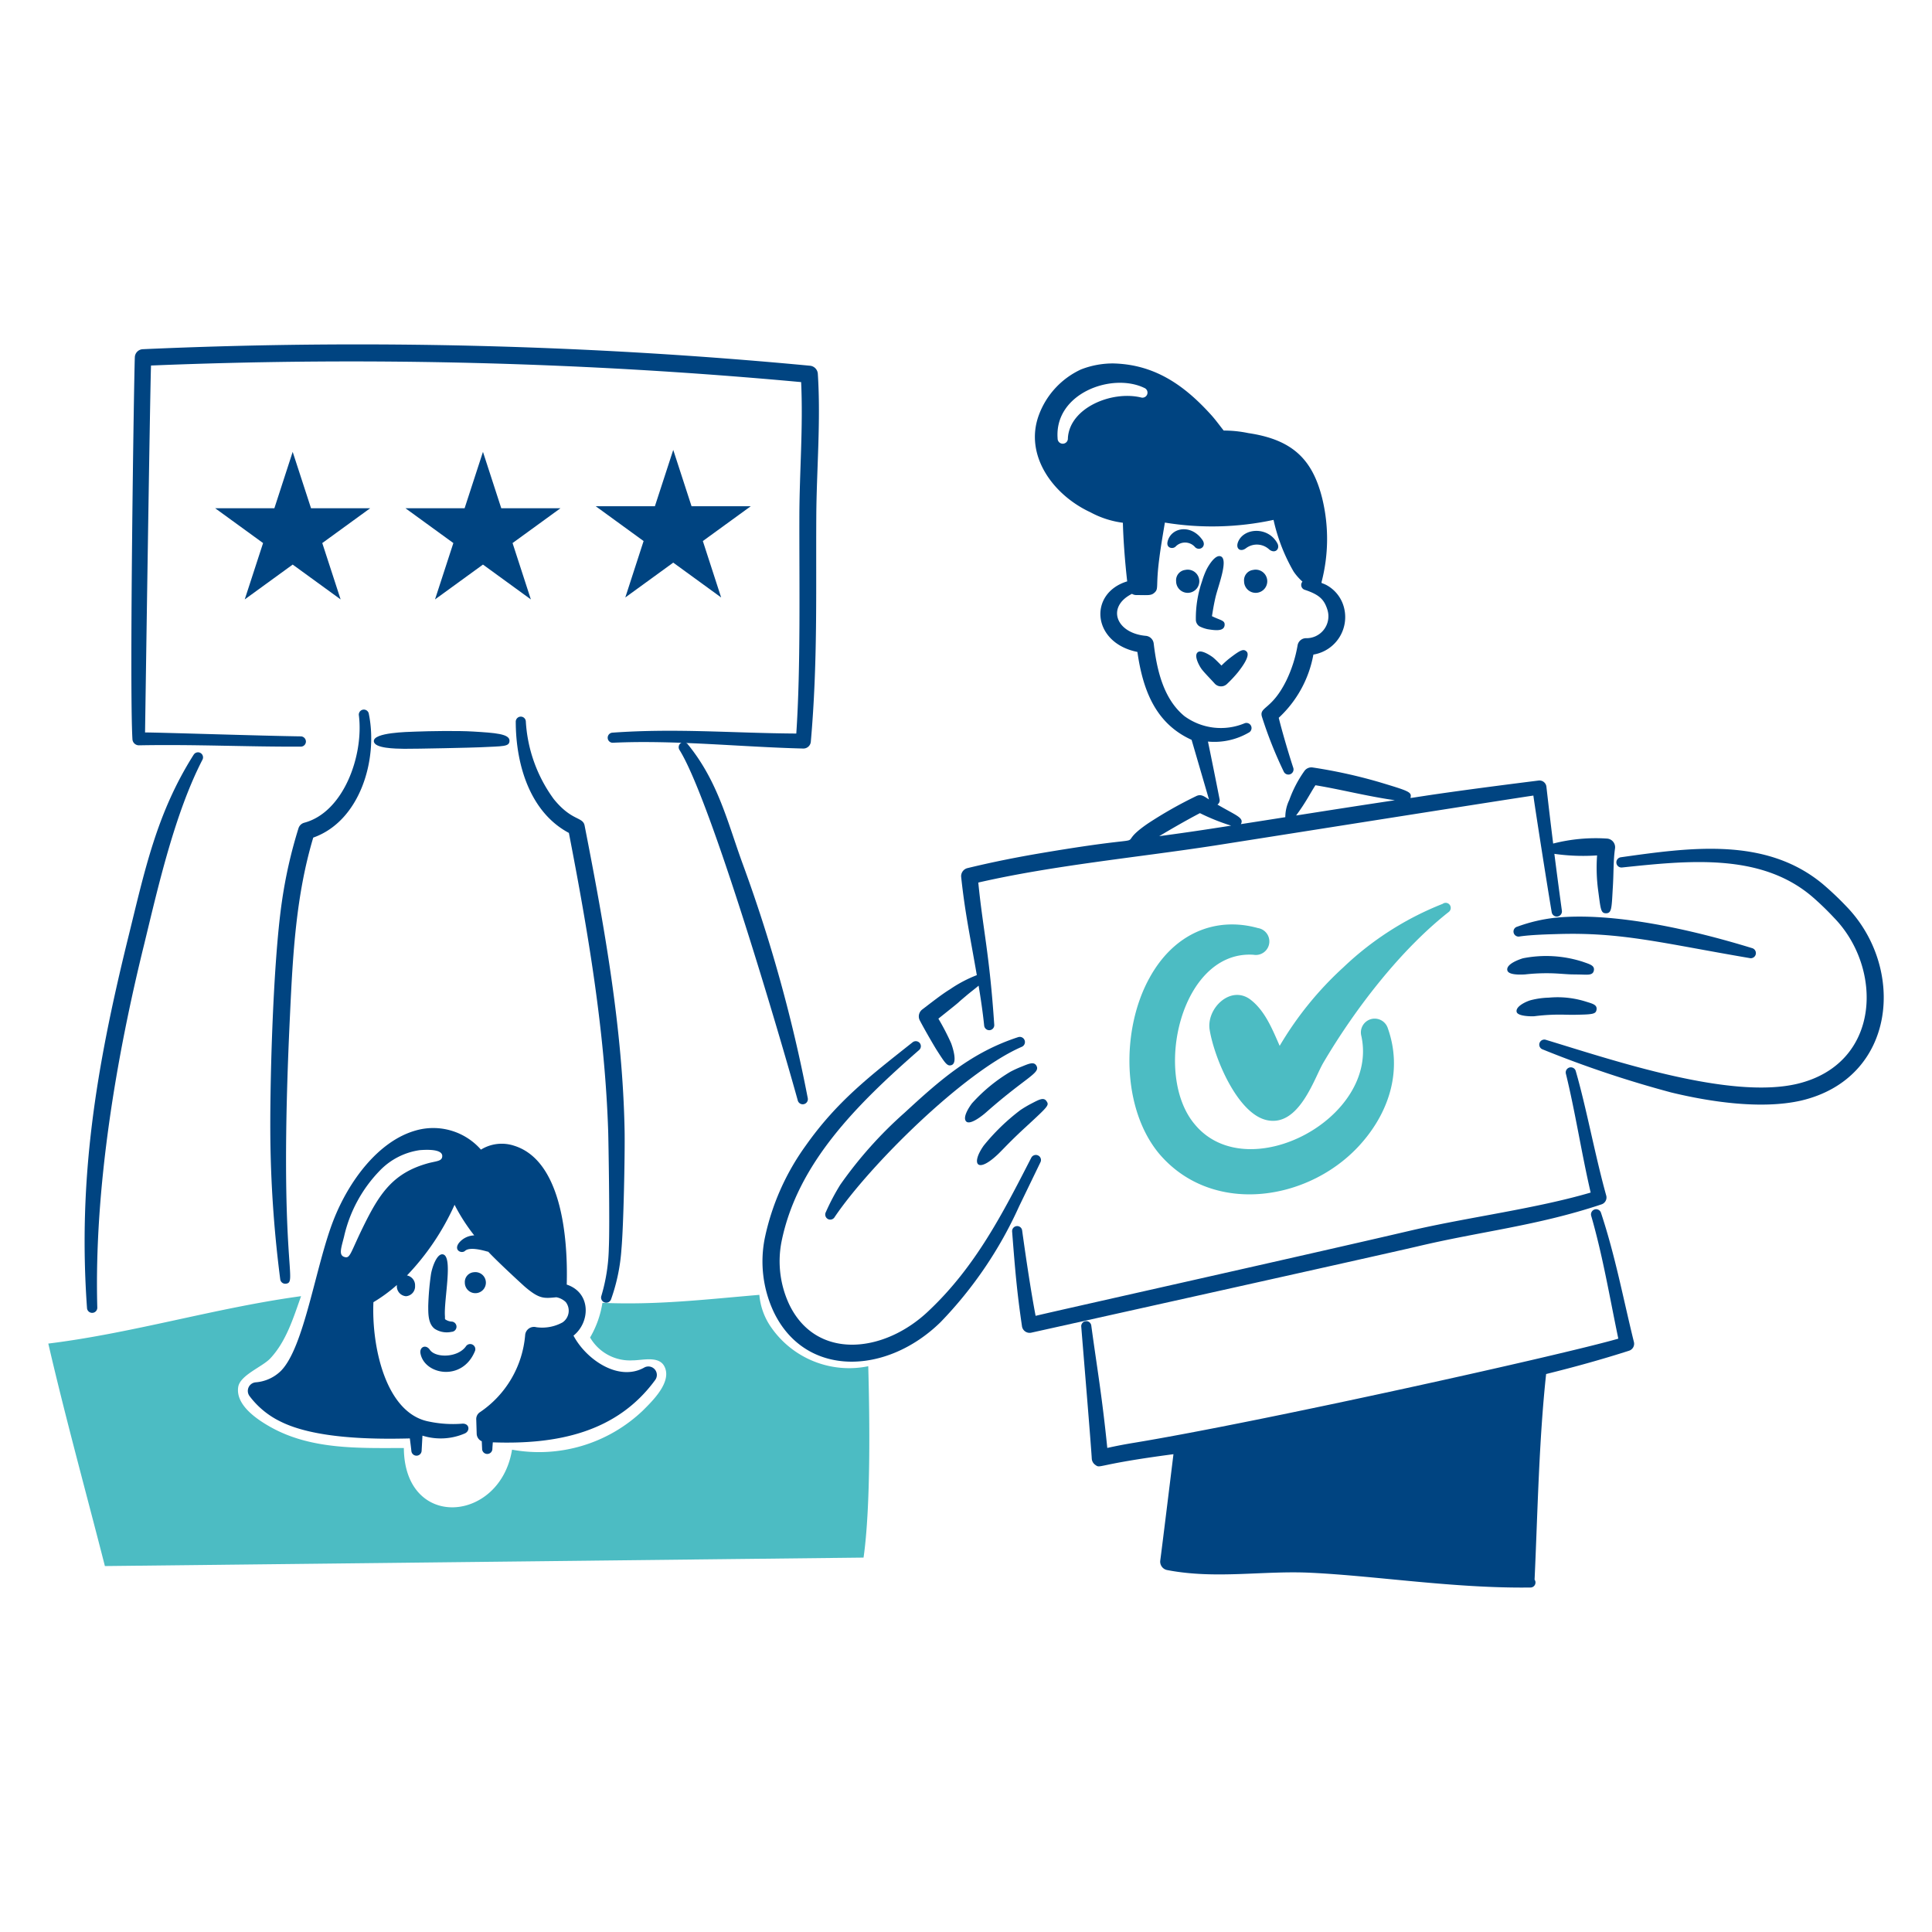 <svg viewBox="0 0 200 200" height="200" width="200" xmlns="http://www.w3.org/2000/svg"><path d="M94.469,107.9c-4.365,3.462-7.8,6.067-11.08,10.721a25.175,25.175,0,0,0-4.224,9.577,12.3,12.3,0,0,0,.911,7.571c3.259,6.862,11.671,6.6,17.29,1.1a42.061,42.061,0,0,0,8.128-11.982l2.213-4.573a.52.52,0,0,0-.243-.7.532.532,0,0,0-.709.238c-2.921,5.691-5.737,11.23-10.569,15.8-4.639,4.475-11.711,5.206-14.5-.648a10.534,10.534,0,0,1-.785-6.457c1.638-8.127,7.835-14.239,14.236-19.842a.522.522,0,0,0,.071-.734A.532.532,0,0,0,94.469,107.9Z" fill="#004481"/><path d="M86.408,125.981c3.545-5.257,13.319-15,19.376-17.619a.535.535,0,0,0-.375-1c-4.855,1.578-8.1,4.445-11.764,7.825a42.637,42.637,0,0,0-6.665,7.464,22.964,22.964,0,0,0-1.489,2.826.532.532,0,0,0,.208.714A.526.526,0,0,0,86.408,125.981Z" fill="#004481"/><path d="M102.122,115.113c4.084-3.6,5.579-4.013,5.181-4.765-.25-.481-.758-.251-1.535.065a10.96,10.96,0,0,0-1.175.537,17.115,17.115,0,0,0-3.97,3.262c-.26.336-1.045,1.49-.583,1.9C100.461,116.472,101.706,115.49,102.122,115.113Z" fill="#004481"/><path d="M103.384,119.413c.7-.693,1.269-1.34,2.871-2.81,2.261-2.087,2.363-2.186,2.092-2.593-.293-.464-.793-.175-1.55.217a11.756,11.756,0,0,0-1.16.684,21.626,21.626,0,0,0-3.808,3.687C100.474,120.527,101.168,121.56,103.384,119.413Z" fill="#004481"/><path d="M159.7,108.636a112.681,112.681,0,0,0,13.309,4.457c4.053.982,9.349,1.769,13.435.841,9.919-2.326,10.857-13.771,4.675-20.121a31.768,31.768,0,0,0-2.431-2.3c-5.91-4.908-13.744-3.775-20.9-2.77a.539.539,0,0,0-.46.592.532.532,0,0,0,.592.466c6.9-.723,14.353-1.521,19.675,3.019a30.078,30.078,0,0,1,2.279,2.2c5.076,5.233,4.87,15.106-3.829,17.178-7,1.648-19-2.428-26.01-4.553A.521.521,0,0,0,159.7,108.636Z" fill="#004481"/><path d="M157.33,96.94c1.23-.181,3.134-.222,3.783-.243,6.757-.224,10.871.929,20,2.482a.528.528,0,0,0,.643-.395.535.535,0,0,0-.395-.638c-6.092-1.875-14.25-3.754-20.368-3.14a16.666,16.666,0,0,0-3.92.922.518.518,0,0,0-.38.633A.527.527,0,0,0,157.33,96.94Z" fill="#004481"/><path d="M157.864,100.873a20.068,20.068,0,0,1,2.619-.121c.638.01,1.276.071,1.914.106.4.02.78.015,1.175.025.768.015,1.32.11,1.423-.415s-.425-.652-1.16-.911a12.364,12.364,0,0,0-6.183-.355c-.6.186-1.784.66-1.606,1.271C156.185,100.942,157.377,100.9,157.864,100.873Z" fill="#004481"/><path d="M158.832,105.2a20.439,20.439,0,0,1,3.261-.157c.339.005.674.015,1.013.005,1.773-.033,2.1-.065,2.167-.531.082-.527-.457-.625-1.134-.841a9.75,9.75,0,0,0-3.8-.4,8.306,8.306,0,0,0-1.838.253c-.38.091-1.66.627-1.494,1.236C157.138,105.209,158.508,105.223,158.832,105.2Z" fill="#004481"/><path d="M126.445,68.9a10.039,10.039,0,0,1,.745-.679c1.193-.924,1.526-1.091,1.853-.779.434.433-.5,1.645-.881,2.137a12.837,12.837,0,0,1-1.155,1.235.886.886,0,0,1-1.266-.055c-.39-.441-1.186-1.234-1.413-1.586-.2-.293-.755-1.3-.344-1.645.384-.34,1.46.43,1.56.506C125.78,68.212,126.35,68.8,126.445,68.9Z" fill="#004481"/><path d="M122.689,59a1.2,1.2,0,1,1-.937,1.17A1.076,1.076,0,0,1,122.689,59Z" fill="#004481"/><path d="M129.724,59a1.2,1.2,0,1,1-.937,1.17A1.076,1.076,0,0,1,129.724,59Z" fill="#004481"/><path d="M44.6,132.006a28.933,28.933,0,0,0-.269,3.191c.007.678-.05,1.841.689,2.375a2.308,2.308,0,0,0,1.722.3.532.532,0,0,0-.036-1.064,1.342,1.342,0,0,1-.6-.218c-.069-.035-.032-.163-.046-.354-.122-1.653.859-6.133-.192-6.381C45.22,129.7,44.694,131.283,44.6,132.006Z" fill="#004481"/><path d="M48.219,139.391c-.854,1.173-3.138,1.2-3.722.339-.409-.6-1.1-.3-.967.39.42,2.2,4.306,2.917,5.616-.208A.532.532,0,0,0,48.219,139.391Z" fill="#004481"/><path d="M49.056,131.7a1.09,1.09,0,1,1-.937,1.079A1.018,1.018,0,0,1,49.056,131.7Z" fill="#004481"/><path d="M58.891,86.223c-3.978-2.111-5.487-6.972-5.5-11.485a.522.522,0,1,1,1.043-.041,15.074,15.074,0,0,0,2.887,8.017c1.879,2.323,3.022,1.808,3.2,2.76,2.035,10.383,3.948,21.04,4.138,31.621.041,2.364-.107,9.792-.324,12.18a19.275,19.275,0,0,1-1.079,5.231.531.531,0,1,1-1-.364,18.649,18.649,0,0,0,.77-4.958c.114-2.339-.038-11.177-.066-12.048C62.623,106.785,60.889,96.533,58.891,86.223Z" fill="#004481"/><path d="M125.461,63.785c.91.455,1.384.421,1.306.972-.092.584-.869.527-1.767.375a3.451,3.451,0,0,1-.841-.3.825.825,0,0,1-.365-.709,11.7,11.7,0,0,1,.639-3.945,8.225,8.225,0,0,1,.471-1.23c.172-.345.9-1.606,1.488-1.347.789.364-.3,3.077-.572,4.259C125.619,62.742,125.546,63.288,125.461,63.785Z" fill="#004481"/><path d="M124.476,55.9c-1.13-1.631-3.1-1.329-3.56,0-.094.273-.127.557.1.734a.553.553,0,0,0,.734-.106,1.366,1.366,0,0,1,1.981.132C124.2,57.076,124.932,56.56,124.476,55.9Z" fill="#004481"/><path d="M132.223,56.226c-.975-1.759-3.485-1.589-4.061-.117-.276.706.255,1.072.82.643a1.875,1.875,0,0,1,2.411.132C132,57.37,132.552,56.818,132.223,56.226Z" fill="#004481"/><path d="M30.298 46.777L32.197 52.611 38.325 52.611 33.362 56.217 35.261 62.051 30.298 58.445 25.335 62.051 27.234 56.217 22.271 52.611 28.404 52.611 30.298 46.777z" fill="#004481"/><path d="M49.996 46.777L51.89 52.611 58.023 52.611 53.06 56.217 54.954 62.051 49.996 58.445 45.033 62.051 46.932 56.217 41.969 52.611 48.097 52.611 49.996 46.777z" fill="#004481"/><path d="M69.694 46.575L71.588 52.404 77.721 52.404 72.758 56.009 74.652 61.849 69.694 58.243 64.731 61.849 66.625 56.009 61.667 52.404 67.795 52.404 69.694 46.575z" fill="#004481"/><path d="M70.352,77.653c3.265,5.243,10.575,30.275,12.23,36.255a.531.531,0,1,0,1.033-.248,155.673,155.673,0,0,0-6.72-24.2c-1.55-4.22-2.524-8.529-5.692-12.407a.521.521,0,0,0-.729-.127A.527.527,0,0,0,70.352,77.653Z" fill="#004481"/><path d="M32.427,86.708c-1.8,6.018-2.116,12.151-2.411,18.444-1.238,25.764.888,27.579-.42,27.737a.527.527,0,0,1-.588-.471A124.176,124.176,0,0,1,28,118.75c-.109-5.77.241-18.881,1.17-25.327a48.582,48.582,0,0,1,1.727-7.672.858.858,0,0,1,.6-.582c4.1-1.095,6.159-6.993,5.657-11.091a.521.521,0,1,1,1.028-.167C39.151,78.63,37.272,85,32.427,86.708Z" fill="#004481"/><path d="M20.038,78.142c-3.859,6.106-5.056,12-6.811,19.093-3.288,13.389-5.175,24.809-4.219,38.184a.533.533,0,0,0,1.064-.055c-.339-12.278,1.942-25.846,4.877-37.709,1.41-5.815,3.135-13.435,6-18.991a.523.523,0,0,0-.907-.522Z" fill="#004481"/><path d="M10.859,162.118C8.9,154.451,6.783,146.794,5,139.086c8.761-1.079,17.386-3.712,26.167-4.907-.8,2.243-1.529,4.674-3.19,6.446-.816.872-3.125,1.727-3.317,2.958-.289,1.869,1.954,3.358,3.317,4.127,4.213,2.376,9.141,2.193,13.83,2.188.061,8.549,9.967,7.759,11.2.172a15.581,15.581,0,0,0,13.542-4.051c.988-.988,3.089-3,2.208-4.609-.6-1.083-2.329-.577-3.271-.587a4.764,4.764,0,0,1-4.4-2.365,10.215,10.215,0,0,0,1.276-3.586c5.723.233,10.534-.344,16.246-.83a6.866,6.866,0,0,0,1.211,3.347,9.823,9.823,0,0,0,10.062,4.042c.147,5.332.269,14.519-.486,19.811Z" fill="#4cbcc3"/><path d="M15.016,75.823c1.464,0,12.22.354,16.12.405a.54.54,0,0,1,.532.537.529.529,0,0,1-.537.527c-5.742.022-10.86-.245-16.748-.137a.669.669,0,0,1-.673-.633c-.326-5.552.164-37.65.248-39.552a.864.864,0,0,1,.825-.821A497.705,497.705,0,0,1,83.86,37.861a.894.894,0,0,1,.8.826c.321,4.908-.128,9.923-.157,14.7-.051,7.926.156,15.154-.567,23.387a.771.771,0,0,1-.78.714c-6.462-.157-13.3-.9-19.7-.6a.516.516,0,0,1-.547-.491.525.525,0,0,1,.486-.552c6.6-.474,12.584.054,19.037.091.462-6.834.3-15.465.319-22.556.014-4.6.4-9.147.182-13.825a508.072,508.072,0,0,0-67.3-1.717C15.533,40.231,15.016,75.823,15.016,75.823Z" fill="#004481"/><path d="M41.84,77.515c1.2.012,7.24-.122,7.86-.157,2.415-.117,3.012-.053,3.044-.653.038-.743-1.5-.838-3.768-.977-1.574-.095-4.422-.052-6.007.01-.8.033-4.285.085-4.269.982C38.714,77.479,40.927,77.5,41.84,77.515Z" fill="#004481"/><path d="M66.7,141.564c-2.668,1.508-6.041-.846-7.332-3.3,1.749-1.394,1.835-4.443-.7-5.284.141-5.1-.62-12.894-5.468-14.382a4.093,4.093,0,0,0-3.413.411,6.571,6.571,0,0,0-6.771-1.975c-3.866,1.1-6.919,5.25-8.493,9.277-1.858,4.736-3.019,13.179-5.454,15.613A4.193,4.193,0,0,1,26.45,143.1a.892.892,0,0,0-.623,1.413A8.768,8.768,0,0,0,29,147.138c3.525,1.785,9.484,1.87,13.427,1.767.053.427.111.85.157,1.282a.532.532,0,0,0,1.063-.01l.086-1.56a6.294,6.294,0,0,0,4.4-.234c.581-.282.448-1.093-.344-1a12.081,12.081,0,0,1-3.378-.223c-4.493-.844-5.951-7.775-5.755-12.357a16.151,16.151,0,0,0,2.435-1.784,1.028,1.028,0,0,0,.939,1.165,1.015,1.015,0,0,0,.937-1.079,1.038,1.038,0,0,0-.835-1.072,25.932,25.932,0,0,0,4.925-7.313,19.269,19.269,0,0,0,2.036,3.168,2.128,2.128,0,0,0-1.56.75c-.6.755.184,1.149.563.886.1-.067.389-.516,2.273.015a1.413,1.413,0,0,0,.175.039c1.025,1.1,3.607,3.465,3.791,3.625,1.519,1.3,1.991,1.208,3.26,1.089a1.9,1.9,0,0,1,.973.5,1.462,1.462,0,0,1-.329,2.1,4.385,4.385,0,0,1-2.726.5.914.914,0,0,0-1.148.806,10.7,10.7,0,0,1-4.664,7.98.848.848,0,0,0-.4.77l.046,1.479a.875.875,0,0,0,.526.771c.011.253.021.507.035.76a.532.532,0,1,0,1.063,0c.012-.214.029-.431.045-.648,6.669.24,12.849-1.027,16.816-6.464A.877.877,0,0,0,66.7,141.564ZM44.385,120.4c-3.55.959-4.984,2.974-6.6,6.214-1.555,3.108-1.5,3.719-2.153,3.5-.58-.2-.32-.906-.02-2.081A14.331,14.331,0,0,1,39.3,121.2a7.128,7.128,0,0,1,4.153-2.137c.731-.057,2.329-.123,2.329.607C45.777,120.2,45.259,120.178,44.385,120.4Z" fill="#004481"/><path d="M169.144,138.932c-1.1-4.452-1.918-8.881-3.409-13.38a.527.527,0,0,0-.658-.349.533.533,0,0,0-.355.663c1.209,4.19,1.912,8.436,2.806,12.711-5.558,1.622-36.8,8.575-50.111,10.777-.937.152-1.864.329-2.791.537-.55-5.432-1.041-8.145-1.656-12.661a.522.522,0,0,0-1.038.117c.218,2.725.983,11.85,1.089,13.663a.846.846,0,0,0,.355.628c.587.426-.038-.032,8.1-1.1-.3,2.454-1.2,9.783-1.364,10.993a.888.888,0,0,0,.709,1c5.061.975,9.962.031,14.93.284,6.769.326,14.856,1.628,22.673,1.524a.518.518,0,0,0,.435-.815c.313-6.771.446-14.341,1.195-21.285,2.88-.712,5.741-1.5,8.574-2.41A.755.755,0,0,0,169.144,138.932Z" fill="#004481"/><path d="M164.665,123.454c-.952-4.1-1.594-8.345-2.558-12.276a.53.53,0,1,1,1.023-.274c1.083,3.735,1.99,8.71,3.15,12.874a.75.75,0,0,1-.5.9c-6.67,2.223-12.477,2.786-19.087,4.36-3.986.932-37.137,8.3-39.932,8.919a.8.8,0,0,1-.962-.638c-.54-3.663-.728-6.009-1.023-9.815a.523.523,0,0,1,.465-.577.517.517,0,0,1,.573.466c.367,2.649.888,6.191,1.392,8.822,2.386-.578,28.462-6.4,39.092-8.888C152.189,125.977,159,125.113,164.665,123.454Z" fill="#004481"/><path d="M130.243,96.08c-4.316-1.214-8.671.452-11.247,5.15-2.941,5.309-2.9,13.558,1.028,18.237,5.585,6.531,15.84,4.857,21.062-1.3,2.75-3.22,4.1-7.429,2.583-11.718a1.428,1.428,0,0,0-2.745.785c1.87,8.534-11.8,15.754-17.244,9.156-4.393-5.2-1.4-18.047,6.082-17.553a1.4,1.4,0,1,0,.481-2.76Z" fill="#4cbcc3"/><path d="M150.08,93.676a.52.52,0,0,0-.734-.111,31.779,31.779,0,0,0-10.281,6.573,35.115,35.115,0,0,0-6.593,8.128c-.75-1.691-1.484-3.567-2.963-4.74-2.071-1.646-4.652.854-4.284,3.089.485,2.935,2.883,8.667,5.905,9.339,3.365.754,4.93-4.385,5.879-5.971,3.218-5.461,7.909-11.6,12.96-15.573A.531.531,0,0,0,150.08,93.676Z" fill="#4cbcc3"/><path d="M166.378,86.81a17.771,17.771,0,0,0-5.595.515q-.366-2.942-.7-5.889a.724.724,0,0,0-.825-.633c-13.9,1.743-13.28,1.935-13.233,1.731.126-.553-.255-.668-3.246-1.57a52.622,52.622,0,0,0-6.893-1.515.888.888,0,0,0-.866.38,12.326,12.326,0,0,0-1.554,2.988,4.073,4.073,0,0,0-.411,1.777q-2.3.362-4.6.72c.359-.666-.464-.874-2.426-2.024a.531.531,0,0,0,.218-.568c-.177-.931-.974-4.9-1.2-5.955a7.077,7.077,0,0,0,4.2-.915.53.53,0,1,0-.436-.967,6.391,6.391,0,0,1-6.207-.757c-2.163-1.788-2.844-4.749-3.175-7.525a.9.9,0,0,0-.806-.78c-3.1-.275-4.122-2.994-1.443-4.35a.883.883,0,0,0,.467.128c1.216,0,1.51.075,1.864-.248.475-.435.107-.593.506-3.6.157-1.226.37-2.451.572-3.656a30.15,30.15,0,0,0,11.248-.279,18.652,18.652,0,0,0,2.076,5.348,5.659,5.659,0,0,0,.917,1.043.526.526,0,0,0,.271.858c1.528.515,1.992,1.028,2.319,2.076a2.268,2.268,0,0,1-2.248,2.922.888.888,0,0,0-.846.74,13.7,13.7,0,0,1-1.154,3.621c-1.515,3.085-2.842,2.723-2.538,3.768a42.922,42.922,0,0,0,2.249,5.661.532.532,0,0,0,.992-.384c-.629-1.924-1.256-4.156-1.5-5.166a11.779,11.779,0,0,0,3.586-6.543,3.932,3.932,0,0,0,3.084-5.15,3.685,3.685,0,0,0-1.788-2.077c-.558-.26-.374-.088-.458-.25a17.709,17.709,0,0,0,.071-8.715c-1-3.989-3.038-6.055-7.642-6.736a12.44,12.44,0,0,0-2.552-.263c-.477-.6-.906-1.2-1.378-1.707-2.828-3.107-5.869-5.136-10.043-5.241a9.084,9.084,0,0,0-3.352.622A8.411,8.411,0,0,0,107.53,43c-1.49,4.089,1.405,8.2,5.353,10.032a9.655,9.655,0,0,0,3.357,1.084c.041,1.563.183,3.745.447,6.067-4.037,1.229-3.658,6.364,1.056,7.306.577,4.025,1.915,7.423,5.611,9.1l1.8,6.172c-.463-.289-.8-.608-1.332-.343a43.479,43.479,0,0,0-4.978,2.821c-4.238,2.9,2.352.8-11.114,3.083-2.548.431-5.075.937-7.576,1.545a.86.86,0,0,0-.654.916c.389,3.64.873,5.857,1.62,10.164a13.418,13.418,0,0,0-2.769,1.46c-.895.541-2.145,1.541-2.887,2.1a.9.9,0,0,0-.253,1.114c.568,1.085,1.555,2.77,1.768,3.1.879,1.369,1.087,1.69,1.529,1.535.633-.228.124-1.8-.051-2.269a24.786,24.786,0,0,0-1.316-2.537c2.938-2.341,1.515-1.228,2.815-2.315.492-.425.986-.785,1.35-1.1.227,1.371.431,2.745.574,4.129a.53.53,0,0,0,.563.481.524.524,0,0,0,.481-.562c-.488-7.332-1.177-9.9-1.651-14.722,7.77-1.784,16.484-2.6,24.46-3.829,7.875-1.236,29.869-4.715,33-5.176.2,1.469,1.464,9.531,1.9,12.084a.533.533,0,0,0,1.054-.157q-.405-2.949-.779-5.893a21.142,21.142,0,0,0,4.422.162,17.7,17.7,0,0,0,.106,3.59c.263,1.935.255,2.41.826,2.4s.576-.5.683-2.452c.117-1.692.05-2.953.244-4.279A.9.9,0,0,0,166.378,86.81ZM110.547,45.371a.532.532,0,1,1-1.063.016c-.353-4.664,5.618-6.853,8.979-5.227a.523.523,0,0,1-.355.983C115.058,40.419,110.712,42.231,110.547,45.371ZM120,86.56c1.282-.768,2.885-1.69,4.216-2.384a21.836,21.836,0,0,0,3.229,1.294C124.345,85.95,123.168,86.13,120,86.56Zm14.173-2.141c1.02-1.385,1.378-2.162,2-3.131,2.7.447,5.176,1.107,8.224,1.553C140.992,83.351,137.584,83.884,134.177,84.419Z" fill="#004481"/></svg>